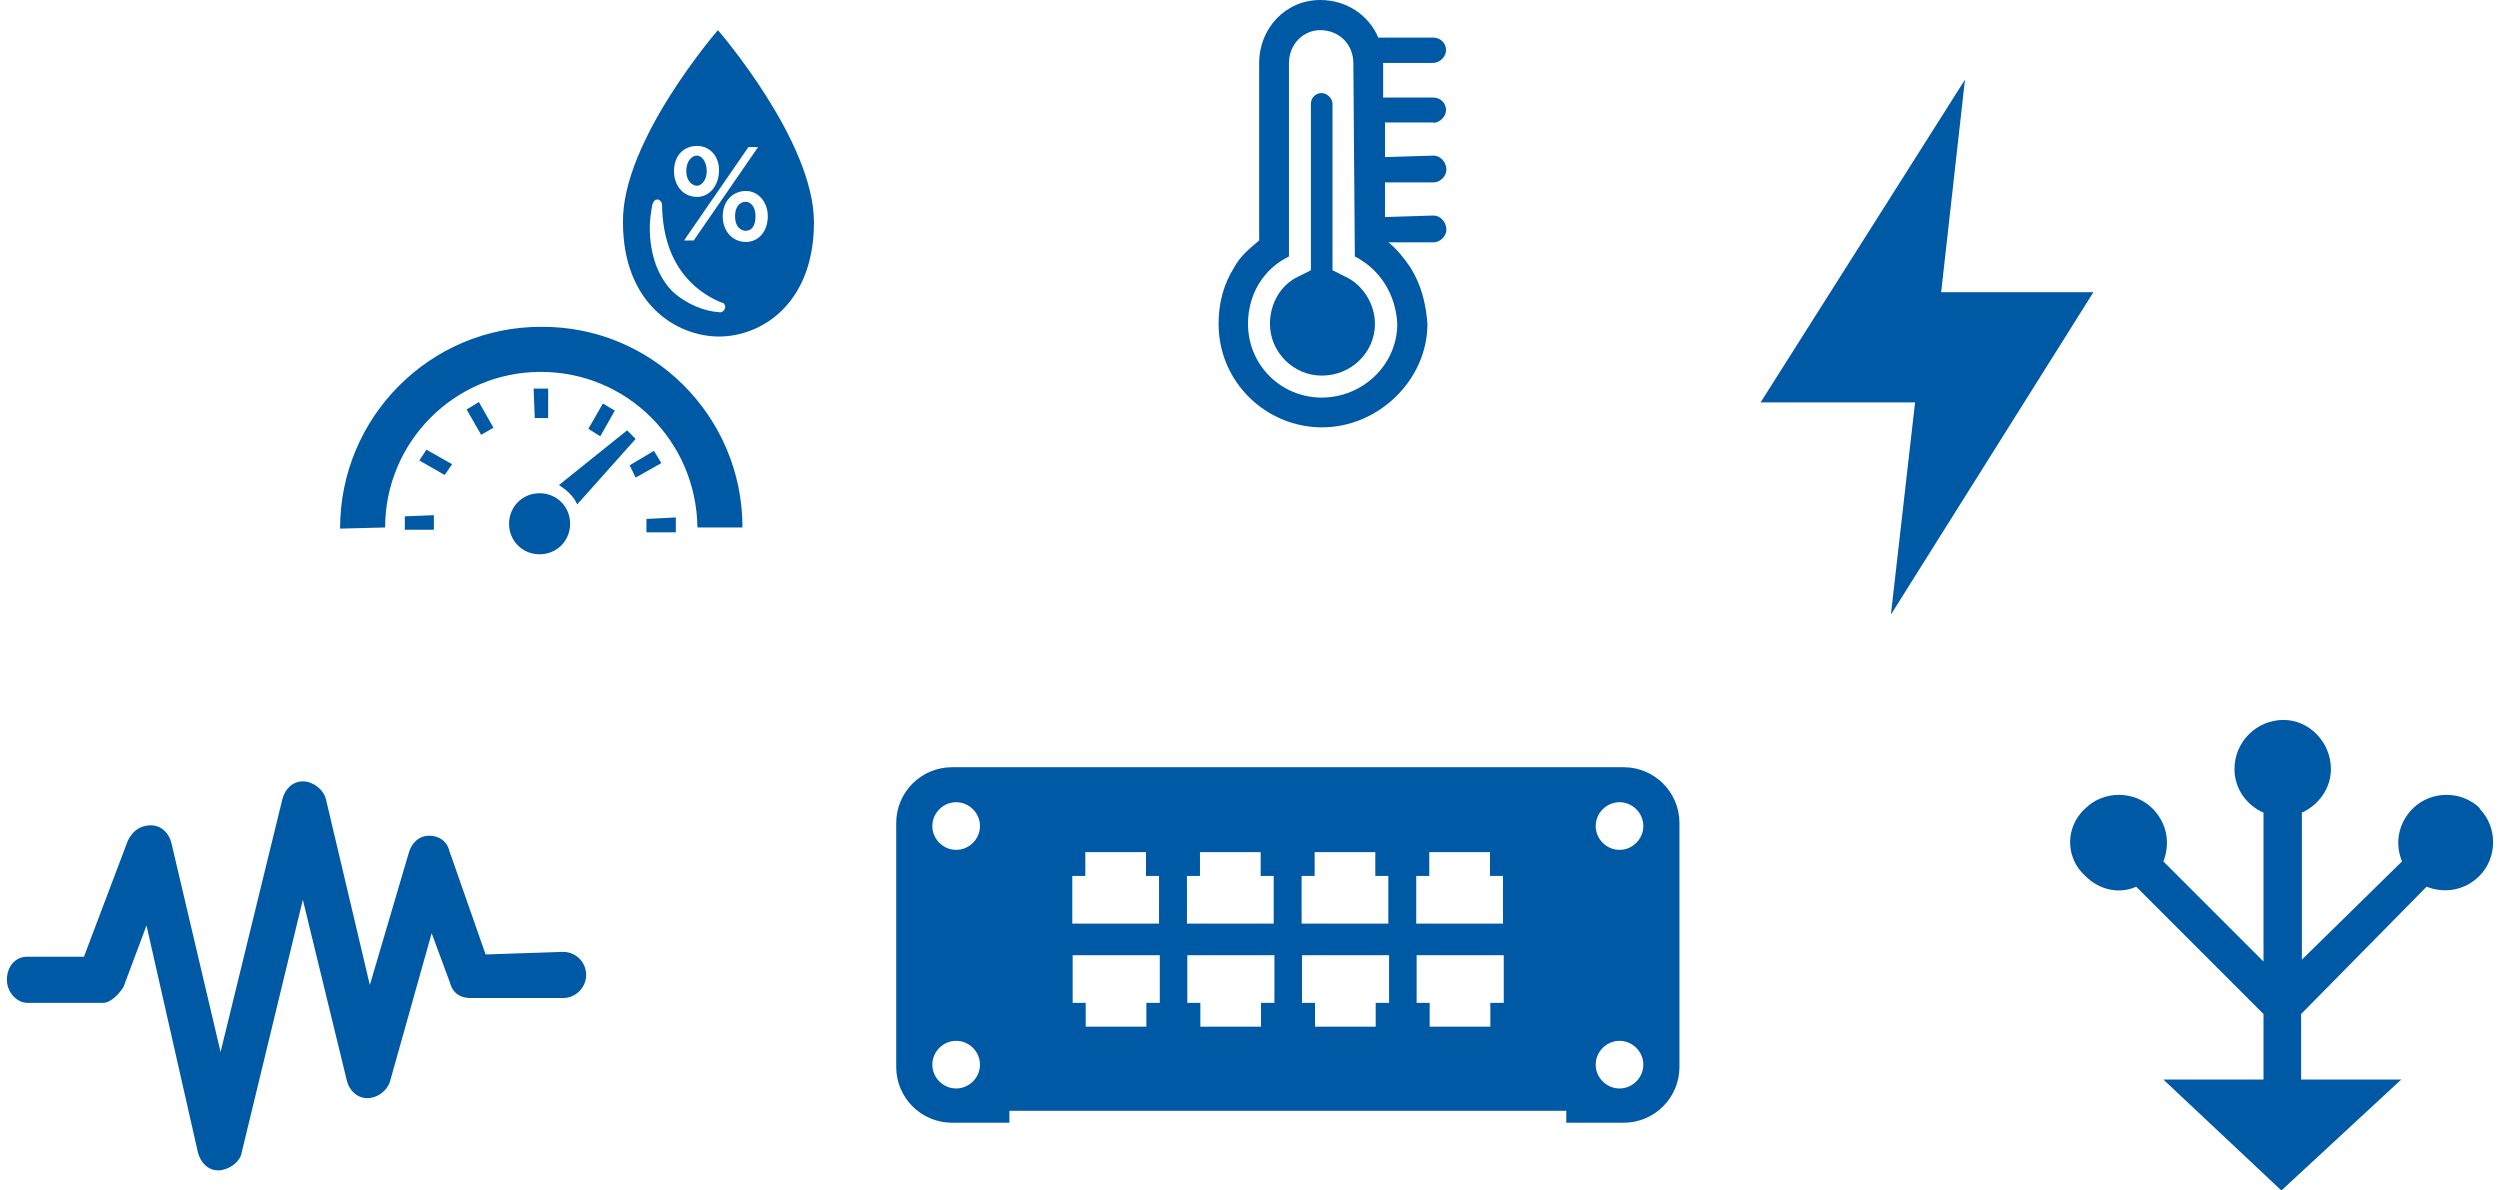 <svg width="126" height="60" viewBox="0 0 126 60" fill="none" xmlns="http://www.w3.org/2000/svg">
<path d="M81.83 38.668H47.984C46.426 38.668 45.169 39.925 45.169 41.482V53.771C45.169 55.328 46.426 56.585 47.984 56.585H50.873V55.985H78.941V56.585H81.83C83.387 56.585 84.644 55.328 84.644 53.771V41.482C84.644 39.925 83.387 38.668 81.83 38.668ZM48.19 54.859C47.533 54.859 46.989 54.315 46.989 53.658C46.989 53.002 47.533 52.458 48.19 52.458C48.847 52.458 49.391 53.002 49.391 53.658C49.391 54.315 48.847 54.859 48.19 54.859ZM48.19 42.833C47.533 42.833 46.989 42.289 46.989 41.632C46.989 40.976 47.533 40.431 48.19 40.431C48.847 40.431 49.391 40.976 49.391 41.632C49.391 42.289 48.847 42.833 48.19 42.833ZM57.777 50.544V51.745H54.719V50.544H54.062V48.143H58.453V50.544H57.777ZM58.434 46.548H54.044V44.146H54.7V42.946H57.758V44.146H58.415V46.548H58.434ZM63.556 50.544V51.745H60.498V50.544H59.841V48.143H64.231V50.544H63.556ZM64.213 46.548H59.822V44.146H60.479V42.946H63.537V44.146H64.194V46.548H64.213ZM69.335 50.544V51.745H66.276V50.544H65.62V48.143H70.01V50.544H69.335ZM69.991 46.548H65.601V44.146H66.258V42.946H69.316V44.146H69.972V46.548H69.991ZM75.113 50.544V51.745H72.055V50.544H71.398V48.143H75.789V50.544H75.113ZM75.77 46.548H71.379V44.146H72.036V42.946H75.094V44.146H75.751V46.548H75.77ZM81.624 54.859C80.967 54.859 80.423 54.315 80.423 53.658C80.423 53.002 80.967 52.458 81.624 52.458C82.28 52.458 82.824 53.002 82.824 53.658C82.824 54.315 82.28 54.859 81.624 54.859ZM81.624 42.833C80.967 42.833 80.423 42.289 80.423 41.632C80.423 40.976 80.967 40.431 81.624 40.431C82.28 40.431 82.824 40.976 82.824 41.632C82.824 42.289 82.28 42.833 81.624 42.833Z" fill="#0059A5"/>
<path fill-rule="evenodd" clip-rule="evenodd" d="M99.034 4.015L88.734 20.281H96.52L95.301 30.976L105.507 14.728H97.834L99.034 4.015Z" fill="#0059A5"/>
<path d="M36.183 1.52C36.183 1.52 31.342 7.092 31.398 11.201C31.398 15.31 34.1 16.961 36.239 16.961C38.378 16.961 41.023 15.31 41.023 11.201C41.023 7.092 36.183 1.52 36.183 1.52ZM38.209 7.411L34.963 12.12H34.475L37.721 7.411H38.209ZM35.132 7.355C35.751 7.355 36.239 7.842 36.239 8.574C36.239 9.362 35.751 9.925 35.132 9.925C34.456 9.925 33.969 9.381 33.969 8.63C33.969 7.842 34.456 7.355 35.132 7.355ZM36.539 15.497C36.539 15.629 36.408 15.741 36.295 15.741C35.432 15.685 34.588 15.31 33.912 14.709C33.181 13.977 32.749 12.87 32.749 11.463C32.749 11.088 32.805 10.732 32.88 10.3C32.937 10.169 32.993 10.056 33.124 10.056H33.181C33.293 10.113 33.368 10.188 33.368 10.357C33.425 13.79 35.507 14.897 36.37 15.253C36.483 15.253 36.558 15.366 36.558 15.497M37.59 12.195C36.971 12.195 36.426 11.707 36.426 10.901C36.426 10.094 36.971 9.625 37.59 9.625C38.209 9.625 38.697 10.169 38.697 10.901C38.697 11.689 38.209 12.195 37.59 12.195Z" fill="#0059A5"/>
<path d="M35.132 9.362C35.319 9.362 35.62 9.118 35.62 8.63C35.62 8.086 35.319 7.842 35.132 7.842C34.888 7.842 34.588 8.086 34.588 8.63C34.588 9.118 34.888 9.362 35.132 9.362Z" fill="#0059A5"/>
<path d="M37.59 10.169C37.289 10.169 37.046 10.413 37.046 10.901C37.046 11.445 37.346 11.632 37.59 11.632C37.834 11.632 38.078 11.445 38.078 10.901C38.078 10.357 37.777 10.169 37.59 10.169Z" fill="#0059A5"/>
<path d="M37.421 26.585H35.151C35.094 22.233 31.605 18.743 27.252 18.743C22.899 18.743 19.41 22.289 19.41 26.585L17.139 26.642C17.139 21.013 21.68 16.473 27.252 16.473C32.824 16.416 37.421 20.938 37.421 26.585Z" fill="#0059A5"/>
<path d="M29.091 25.422L32.036 22.12L31.605 21.689L28.171 24.447C28.547 24.69 28.903 24.991 29.091 25.422Z" fill="#0059A5"/>
<path d="M28.734 26.398C28.734 27.261 28.059 27.936 27.196 27.936C26.333 27.936 25.657 27.261 25.657 26.398C25.657 25.535 26.333 24.859 27.196 24.859C28.059 24.859 28.734 25.535 28.734 26.398Z" fill="#0059A5"/>
<path d="M27.627 21.069H26.952L26.895 19.587H27.627V21.069Z" fill="#0059A5"/>
<path d="M24.25 21.914L23.518 20.638L24.137 20.263L24.869 21.557L24.25 21.914Z" fill="#0059A5"/>
<path d="M22.411 23.94L21.136 23.208L21.492 22.664L22.787 23.396L22.411 23.94Z" fill="#0059A5"/>
<path d="M21.867 26.698H20.404V26.023L21.867 25.966V26.698Z" fill="#0059A5"/>
<path d="M34.062 26.829H32.58V26.154L34.062 26.079V26.829Z" fill="#0059A5"/>
<path d="M32.036 24.071L31.736 23.452L32.956 22.721L33.331 23.34L32.036 24.071Z" fill="#0059A5"/>
<path d="M30.254 21.989L29.654 21.613L30.385 20.338L30.986 20.694L30.254 21.989Z" fill="#0059A5"/>
<path d="M66.614 18.931C65.188 18.931 64.006 17.749 64.006 16.323C64.006 15.291 64.55 14.353 65.432 13.94L66.07 13.621V5.235C66.07 4.916 66.314 4.69 66.614 4.69C66.858 4.69 67.158 4.934 67.158 5.235V13.621L67.796 13.94C68.659 14.334 69.297 15.291 69.297 16.323C69.297 17.749 68.115 18.931 66.614 18.931Z" fill="#0059A5"/>
<path d="M72.243 6.191C72.561 6.191 72.88 5.872 72.88 5.553C72.88 5.159 72.561 4.916 72.243 4.916H69.71V3.171H72.243C72.561 3.171 72.88 2.852 72.88 2.533C72.88 2.139 72.561 1.895 72.243 1.895H69.466C68.997 0.788 67.89 0 66.539 0C64.794 0 63.462 1.426 63.462 3.171V12.12C62.993 12.514 62.505 12.908 62.205 13.471C61.661 14.334 61.417 15.291 61.417 16.323C61.417 19.25 63.8 21.538 66.633 21.538C69.466 21.538 71.942 19.156 71.942 16.323C71.867 15.291 71.624 14.334 71.079 13.471C70.76 13.002 70.366 12.514 69.972 12.214H72.261C72.58 12.214 72.899 11.895 72.899 11.576C72.899 11.182 72.58 10.863 72.261 10.863L69.804 10.938V9.193H72.261C72.58 9.193 72.899 8.874 72.899 8.555C72.899 8.161 72.58 7.842 72.261 7.842L69.804 7.917V6.173H72.261L72.243 6.191ZM70.423 16.323C70.423 18.387 68.678 20.038 66.614 20.038C64.55 20.038 62.899 18.387 62.899 16.323C62.899 14.822 63.687 13.546 64.963 12.927V3.189C64.963 2.233 65.676 1.52 66.539 1.52C67.496 1.52 68.209 2.233 68.209 3.189L68.284 12.927C69.541 13.565 70.348 14.822 70.423 16.323Z" fill="#0059A5"/>
<path d="M125.001 40.751C124.081 39.831 122.524 39.831 121.605 40.751C120.873 41.482 120.685 42.495 121.061 43.415L116.014 48.368V40.957C116.839 40.582 117.477 39.756 117.477 38.762C117.477 37.392 116.37 36.285 115.094 36.285C113.725 36.285 112.618 37.392 112.618 38.762C112.618 39.775 113.256 40.6 114.081 40.957V48.462L109.034 43.415C109.391 42.495 109.222 41.501 108.49 40.751C107.571 39.831 106.014 39.831 105.094 40.751C104.081 41.67 104.081 43.227 105.094 44.146C105.826 44.878 106.839 45.066 107.665 44.69L114.081 51.107V54.409H109.034L114.982 60L121.023 54.409H115.976V51.107L122.299 44.69C123.218 45.047 124.231 44.878 124.963 44.146C125.882 43.227 125.882 41.67 124.963 40.751" fill="#0059A5"/>
<path d="M11.004 58.987C10.479 58.987 10.104 58.593 9.972 58.068L7.383 46.642L6.22 49.756C5.957 50.15 5.563 50.544 5.188 50.544H1.38C0.854 50.544 0.348 50.019 0.348 49.381C0.348 48.743 0.742 48.218 1.38 48.218H4.231L6.445 42.364C6.708 41.839 7.102 41.595 7.608 41.595C8.115 41.595 8.528 41.989 8.64 42.495L11.117 53.021L14.231 40.281C14.363 39.756 14.757 39.381 15.263 39.381C15.77 39.381 16.295 39.775 16.427 40.281L18.64 49.644L20.592 43.021C20.723 42.495 21.117 42.12 21.623 42.12C22.13 42.12 22.524 42.383 22.655 42.908L24.475 48.105L28.378 47.974C29.034 47.974 29.541 48.499 29.541 49.137C29.541 49.775 29.016 50.3 28.378 50.3H23.706C23.181 50.3 22.805 50.038 22.674 49.512L21.755 47.036L19.672 54.447C19.541 54.972 19.016 55.347 18.509 55.347C18.002 55.347 17.59 54.953 17.477 54.447L15.263 45.347L12.149 58.218C12.017 58.612 11.492 58.987 10.986 58.987" fill="#0059A5"/>
</svg>
